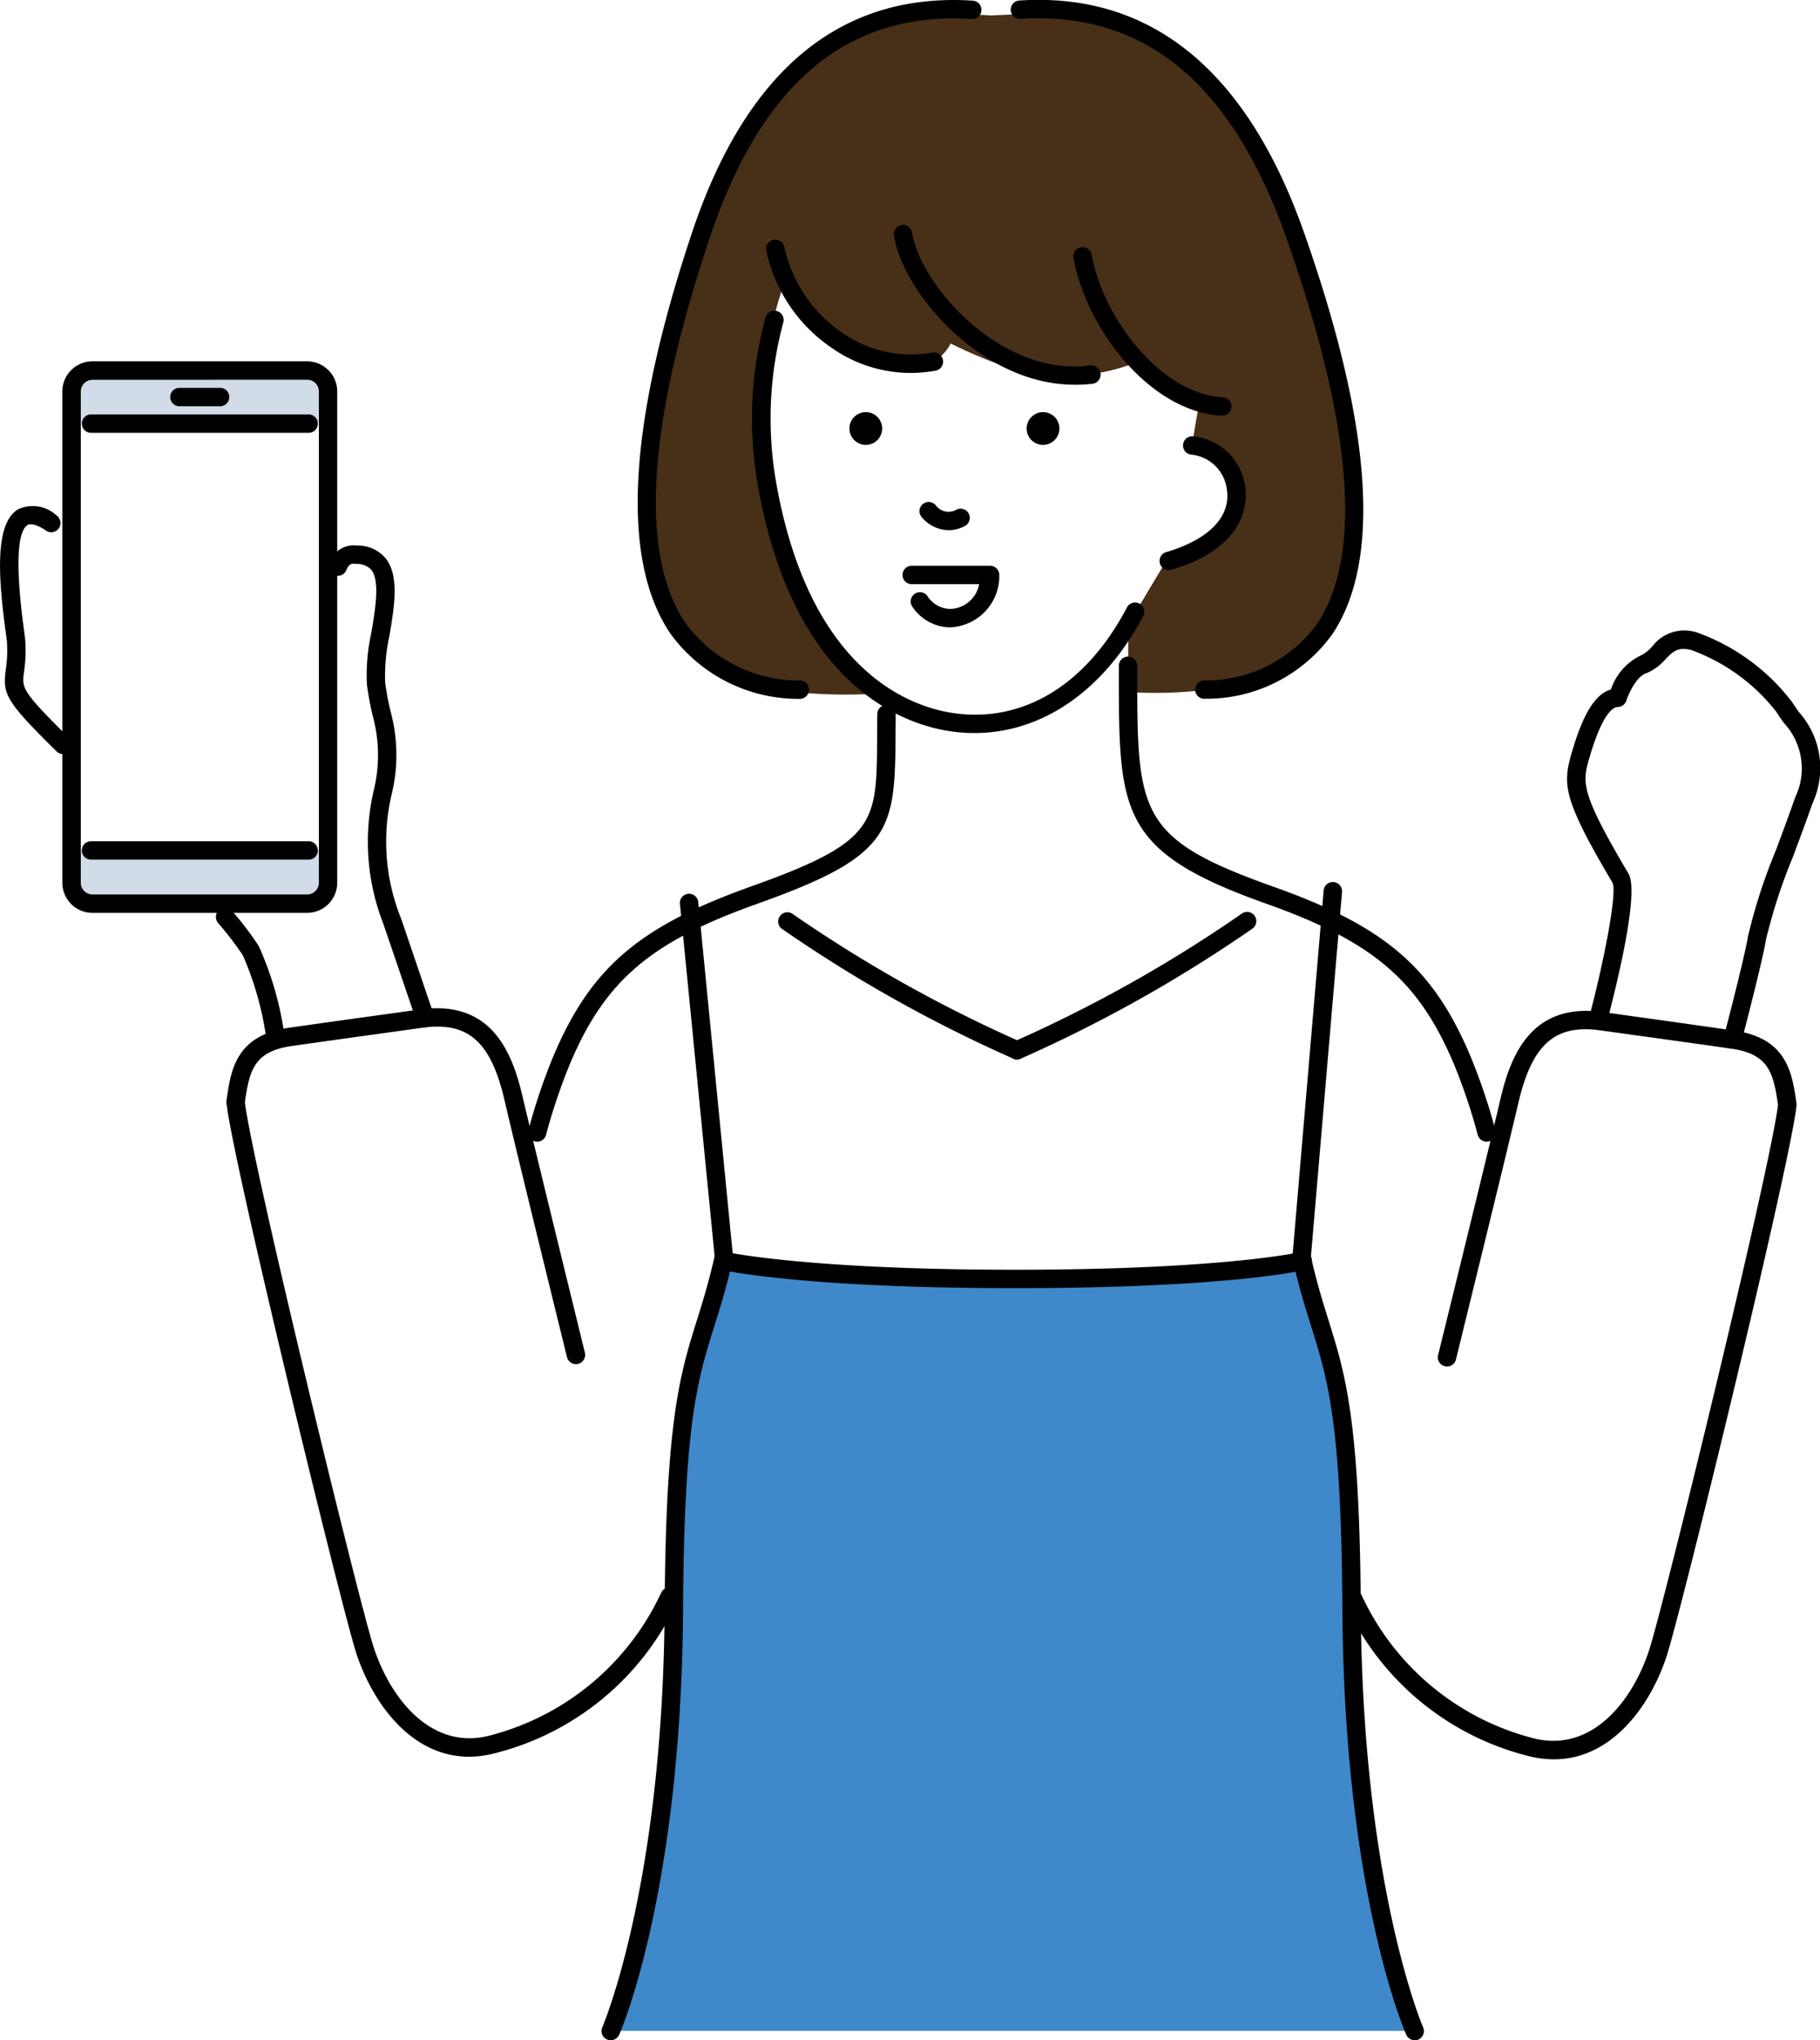 <svg xmlns="http://www.w3.org/2000/svg" width="67.129" height="75.221" viewBox="0 0 67.129 75.221">
  <g id="グループ_18103" data-name="グループ 18103" transform="translate(-105.921 -7.76)">
    <path id="パス_60543" data-name="パス 60543" d="M1175.456,900.177V899.13a.856.856,0,0,0-.854-.854h-7.819a.856.856,0,0,0-.854.854v1.047Z" transform="translate(-1057.35 -876.851)" fill="#d1dce8"/>
    <path id="パス_60544" data-name="パス 60544" d="M1175.456,934.721v1.047a.857.857,0,0,1-.854.854h-7.819a.856.856,0,0,1-.854-.854v-1.047Z" transform="translate(-1057.35 -895.623)" fill="#d1dce8"/>
    <path id="パス_60545" data-name="パス 60545" d="M1207.434,994.455s.246-.772,1.163-5.7.992-8.209,1.051-14.427c.06-6.365,1.713-8.163,1.713-8.163s5.2.525,10.9.525,10.444-.525,10.444-.525,1.594,2.561,1.667,8.15a106.924,106.924,0,0,0,.658,13.43,28.689,28.689,0,0,0,1.718,6.709Z" transform="translate(-1078.728 -911.82)" fill="#3f88c9"/>
    <path id="パス_60546" data-name="パス 60546" d="M1218.225,896.227a19.362,19.362,0,0,1-4.03-.183c-1.177-.321-4.493-2.032-4.386-5.777a32,32,0,0,1,2.46-11.982c1.711-3.745,3.744-5.991,5.991-6.633a12,12,0,0,1,4.172-.428,25.021,25.021,0,0,1,3,0,8.584,8.584,0,0,1,6.419,4.6c2.47,4.541,4.581,11.445,3.925,14.866-.565,2.95-1.677,4.829-4.344,5.233a15.966,15.966,0,0,1-3.96.243l.02-2.505,1.374-2.3s2.14-.458,2.465-1.758a1.842,1.842,0,0,0-1.5-2.519l.264-1.563a4.214,4.214,0,0,1-.849-.323,5.142,5.142,0,0,1-1.394-1.212,7.3,7.3,0,0,1-4.563.294,16.78,16.78,0,0,1-2.353-.963s-.749,1.6-2.888.749a7.608,7.608,0,0,1-3.316-2.781,11.641,11.641,0,0,0-.642,3.958,17.912,17.912,0,0,0,1.177,6.953c.856,1.819,1.5,2.782,2.14,3.21A2.293,2.293,0,0,1,1218.225,896.227Z" transform="translate(-1079.949 -862.893)" fill="#472f18"/>
    <path id="パス_60551" data-name="パス 60551" d="M1186.617,974.345c-2.113,0-3.535-1.942-4.147-3.779-.537-1.614-4.575-18.189-4.8-20.325a.341.341,0,0,1,0-.083c.16-1.129.342-2.408,2.309-2.689,1.68-.24,4.973-.693,4.973-.693,2.495-.27,3.253,1.579,3.636,3.22.5,2.123,2.284,9.373,2.3,9.446a.34.34,0,1,1-.66.163c-.018-.073-1.807-7.328-2.3-9.454s-1.306-2.872-2.893-2.7c0,0-3.283.453-4.96.692-1.378.2-1.555.88-1.726,2.069.268,2.28,4.233,18.546,4.764,20.14.6,1.805,2.065,3.735,4.2,3.23a9.622,9.622,0,0,0,6.382-5.264.339.339,0,0,1,.63.252,10.129,10.129,0,0,1-6.856,5.672A3.739,3.739,0,0,1,1186.617,974.345Z" transform="translate(-1063.396 -901.818)"/>
    <path id="パス_60552" data-name="パス 60552" d="M1200.953,939.792a.322.322,0,0,1-.09-.012.339.339,0,0,1-.237-.417,22.2,22.2,0,0,1,.9-2.676c1.382-3.291,3.157-4.822,7.3-6.3,4.645-1.654,4.648-2.317,4.662-5.5,0-.27,0-.558.007-.864a.339.339,0,0,1,.339-.335h.005a.34.34,0,0,1,.334.344c0,.3-.006.589-.007.858-.016,3.5-.206,4.39-5.114,6.137-3.933,1.4-5.611,2.84-6.905,5.922a21.493,21.493,0,0,0-.871,2.593A.34.34,0,0,1,1200.953,939.792Z" transform="translate(-1075.215 -889.94)"/>
    <path id="パス_60553" data-name="パス 60553" d="M1259.11,937.9a.34.34,0,0,1-.327-.249,21.351,21.351,0,0,0-.871-2.593c-1.3-3.087-2.974-4.526-6.905-5.921-5.463-1.939-5.463-3.354-5.462-8.618v-.162a.339.339,0,1,1,.679,0v.162c0,5.254,0,6.2,5.01,7.978,4.145,1.471,5.92,3,7.3,6.3a22.139,22.139,0,0,1,.9,2.677.339.339,0,0,1-.237.417A.321.321,0,0,1,1259.11,937.9Z" transform="translate(-1098.357 -888.05)"/>
    <path id="パス_60554" data-name="パス 60554" d="M1248.983,908.206a.34.34,0,0,1-.1-.665c1.574-.463,2.392-1.3,2.244-2.3a1.469,1.469,0,0,0-1.287-1.293h-.01a.34.34,0,0,1,0-.679h.013a2.144,2.144,0,0,1,1.959,1.873c.075.5.1,2.217-2.724,3.047A.325.325,0,0,1,1248.983,908.206Z" transform="translate(-1099.953 -879.424)"/>
    <path id="パス_60555" data-name="パス 60555" d="M1231.436,909.276a1.317,1.317,0,0,1-1.015-.522.339.339,0,0,1,.545-.4.585.585,0,0,0,.761.168.339.339,0,0,1,.316.6A1.287,1.287,0,0,1,1231.436,909.276Z" transform="translate(-1090.534 -881.969)"/>
    <ellipse id="楕円形_1022" data-name="楕円形 1022" cx="0.604" cy="0.604" rx="0.604" ry="0.604" transform="translate(143.788 22.954)"/>
    <ellipse id="楕円形_1023" data-name="楕円形 1023" cx="0.604" cy="0.604" rx="0.604" ry="0.604" transform="translate(137.251 22.954)"/>
    <path id="パス_60556" data-name="パス 60556" d="M1225.854,909.271a6.114,6.114,0,0,1-.89-.066c-1.7-.25-5.808-1.639-7.106-9.107a14.033,14.033,0,0,1,.3-6.18.34.34,0,0,1,.646.209,13.615,13.615,0,0,0-.274,5.855c1.222,7.031,4.978,8.323,6.536,8.552,2.586.38,4.921-1.045,6.419-3.908a.339.339,0,0,1,.6.314C1230.637,907.7,1228.354,909.271,1225.854,909.271Z" transform="translate(-1083.99 -874.485)"/>
    <g id="グループ_17928" data-name="グループ 17928" transform="translate(129.442 7.76)">
      <g id="グループ_17922" data-name="グループ 17922" transform="translate(13.754 0)">
        <g id="グループ_17921" data-name="グループ 17921">
          <g id="グループ_17920" data-name="グループ 17920">
            <g id="グループ_17919" data-name="グループ 17919">
              <g id="グループ_17918" data-name="グループ 17918">
                <path id="パス_60557" data-name="パス 60557" d="M1244.45,895.862a.34.34,0,0,1-.02-.678,5.075,5.075,0,0,0,4.2-2.1c1.674-2.522,1.3-7.288-1.124-14.165-2.028-5.764-5.244-8.415-9.825-8.126a.339.339,0,1,1-.044-.677c4.856-.317,8.4,2.572,10.51,8.577,2.494,7.089,2.847,12.057,1.049,14.766a5.72,5.72,0,0,1-4.721,2.4Z" transform="translate(-1237.316 -870.097)"/>
              </g>
            </g>
          </g>
        </g>
      </g>
      <g id="グループ_17927" data-name="グループ 17927">
        <g id="グループ_17926" data-name="グループ 17926">
          <g id="グループ_17925" data-name="グループ 17925">
            <g id="グループ_17924" data-name="グループ 17924">
              <g id="グループ_17923" data-name="グループ 17923">
                <path id="パス_60558" data-name="パス 60558" d="M1214.946,895.862h-.021a5.826,5.826,0,0,1-4.772-2.414c-1.833-2.712-1.566-7.673.792-14.745,2-6.01,5.491-8.9,10.368-8.583a.339.339,0,1,1-.043.677c-4.589-.29-7.759,2.36-9.681,8.121-2.288,6.862-2.582,11.622-.874,14.15a5.179,5.179,0,0,0,4.25,2.116.34.34,0,0,1-.02.678Z" transform="translate(-1208.952 -870.096)"/>
              </g>
            </g>
          </g>
        </g>
      </g>
      <path id="パス_60559" data-name="パス 60559" d="M1235.1,893.084c-3.451,0-6.343-3.427-6.663-5.5a.339.339,0,0,1,.671-.1c.3,1.93,3.278,5.328,6.576,4.89a.34.34,0,0,1,.088.674A5.256,5.256,0,0,1,1235.1,893.084Z" transform="translate(-1218.985 -878.9)"/>
      <path id="パス_60560" data-name="パス 60560" d="M1224.042,893.23a5.086,5.086,0,0,1-2.948-.955,5.782,5.782,0,0,1-2.37-3.562.339.339,0,0,1,.669-.116,5.155,5.155,0,0,0,2.091,3.122,4.4,4.4,0,0,0,3.351.761.34.34,0,1,1,.119.669A5.171,5.171,0,0,1,1224.042,893.23Z" transform="translate(-1213.983 -879.48)"/>
      <path id="パス_60561" data-name="パス 60561" d="M1247.567,895.079h-.018c-2.627-.137-4.989-3.183-5.465-5.831a.34.34,0,0,1,.668-.12c.43,2.393,2.588,5.157,4.832,5.273a.339.339,0,0,1-.018.678Z" transform="translate(-1226.014 -879.755)"/>
    </g>
    <path id="パス_60562" data-name="パス 60562" d="M1263.26,994.185a.338.338,0,0,1-.311-.2c-.094-.213-2.3-5.341-2.357-15.719-.04-6.846-.531-8.417-1.154-10.408-.222-.707-.451-1.439-.681-2.469a.339.339,0,1,1,.662-.148c.224,1,.449,1.721.666,2.415.614,1.964,1.145,3.659,1.185,10.606.059,10.218,2.277,15.4,2.3,15.449a.34.34,0,0,1-.31.476Z" transform="translate(-1105.158 -911.205)"/>
    <path id="パス_60563" data-name="パス 60563" d="M1237.444,944.874a.339.339,0,0,1-.139-.649,51.038,51.038,0,0,0,8.416-4.719.339.339,0,1,1,.4.547,51.726,51.726,0,0,1-8.541,4.791A.337.337,0,0,1,1237.444,944.874Z" transform="translate(-1094.01 -898.053)"/>
    <path id="パス_60564" data-name="パス 60564" d="M1228.439,944.874a.335.335,0,0,1-.139-.03,51.746,51.746,0,0,1-8.541-4.791.339.339,0,0,1,.4-.547,51.062,51.062,0,0,0,8.417,4.719.34.34,0,0,1-.139.649Z" transform="translate(-1085.005 -898.053)"/>
    <path id="パス_60565" data-name="パス 60565" d="M1246.244,964.782" transform="translate(-1098.718 -911.106)" fill="none" stroke="#000" stroke-linecap="round" stroke-linejoin="round" stroke-width="1.4"/>
    <path id="パス_60566" data-name="パス 60566" d="M1213.8,951.925a.34.34,0,0,1-.337-.307l-1.3-13.2a.339.339,0,1,1,.675-.066l1.295,13.2a.338.338,0,0,1-.3.371Z" transform="translate(-1081.163 -897.334)"/>
    <path id="パス_60567" data-name="パス 60567" d="M1259.088,951.322h-.029a.339.339,0,0,1-.309-.367l1.151-13.49a.339.339,0,0,1,.677.058l-1.151,13.49A.34.34,0,0,1,1259.088,951.322Z" transform="translate(-1105.158 -896.875)"/>
    <path id="パス_60568" data-name="パス 60568" d="M1225.906,966.609c-7.749,0-10.687-.643-10.808-.67a.339.339,0,0,1,.149-.662c.029.006,3.006.653,10.659.653s10.5-.646,10.528-.653a.339.339,0,1,1,.155.661C1236.473,965.966,1233.655,966.609,1225.906,966.609Z" transform="translate(-1082.539 -911.357)"/>
    <path id="パス_60569" data-name="パス 60569" d="M1230.825,915.38a1.691,1.691,0,0,1-1.41-.794.339.339,0,1,1,.6-.322,1.027,1.027,0,0,0,.812.438,1.117,1.117,0,0,0,1.072-.913h-2.505a.34.34,0,0,1,0-.679h2.909a.34.34,0,0,1,.339.364A1.89,1.89,0,0,1,1230.825,915.38Z" transform="translate(-1089.863 -884.491)"/>
    <path id="パス_60570" data-name="パス 60570" d="M1285.745,933.458a.351.351,0,0,1-.086-.011.339.339,0,0,1-.242-.415c.007-.029.756-2.879.893-3.708a20.354,20.354,0,0,1,1.024-3.165c.229-.611.475-1.271.717-1.964a2.459,2.459,0,0,0-.418-2.747c-.09-.128-.181-.258-.271-.4a7.04,7.04,0,0,0-3.126-2.281c-.508-.134-.683.042-.97.335a1.891,1.891,0,0,1-.728.524c-.319.112-.607.674-.713,1a.34.34,0,0,1-.317.235c-.152,0-.558.19-1.047,1.877-.26.9-.357,1.234,1.441,4.265.409.69-.424,4.076-.8,5.5a.339.339,0,0,1-.656-.174c.554-2.094,1.045-4.6.87-4.985-1.856-3.13-1.84-3.643-1.507-4.794.415-1.431.867-2.168,1.445-2.333a2.152,2.152,0,0,1,1.06-1.234,1.311,1.311,0,0,0,.469-.359,1.487,1.487,0,0,1,1.628-.516,7.647,7.647,0,0,1,3.522,2.566c.086.131.173.255.257.376a3.093,3.093,0,0,1,.5,3.362c-.244.7-.492,1.362-.723,1.978a20.432,20.432,0,0,0-.99,3.038c-.143.86-.875,3.651-.907,3.769A.339.339,0,0,1,1285.745,933.458Z" transform="translate(-1115.917 -887.036)"/>
    <path id="パス_60571" data-name="パス 60571" d="M1270.427,974.542a3.766,3.766,0,0,1-.857-.1,10.134,10.134,0,0,1-6.857-5.673.339.339,0,0,1,.63-.252,9.622,9.622,0,0,0,6.382,5.263c2.138.5,3.6-1.425,4.2-3.23.531-1.594,4.5-17.859,4.764-20.14-.171-1.19-.349-1.873-1.725-2.069-1.68-.24-4.971-.693-4.971-.693-1.573-.167-2.389.586-2.882,2.7s-2.285,9.381-2.3,9.454a.339.339,0,1,1-.659-.163c.018-.073,1.806-7.323,2.3-9.445.383-1.642,1.149-3.485,3.626-3.221.01,0,3.3.456,4.984.7,1.965.28,2.148,1.559,2.309,2.689a.342.342,0,0,1,0,.083c-.225,2.138-4.262,18.712-4.8,20.325C1273.962,972.6,1272.539,974.542,1270.427,974.542Z" transform="translate(-1107.188 -901.919)"/>
    <path id="パス_60572" data-name="パス 60572" d="M1189.011,929.326a.34.34,0,0,1-.321-.23l-1.222-3.584a8.313,8.313,0,0,1-.349-4.937,5.481,5.481,0,0,0-.038-2.713,10.965,10.965,0,0,1-.219-1.173,7.2,7.2,0,0,1,.163-1.906c.152-.9.324-1.927-.008-2.328a.7.7,0,0,0-.558-.21.343.343,0,0,1-.063-.008c-.061-.011-.2,0-.286.219a.34.34,0,1,1-.63-.254.946.946,0,0,1,1.021-.636,1.341,1.341,0,0,1,1.038.455c.529.641.339,1.775.154,2.872a6.954,6.954,0,0,0-.159,1.711,10.235,10.235,0,0,0,.207,1.1,6.116,6.116,0,0,1,.044,2.991,7.6,7.6,0,0,0,.315,4.569l.045.118,1.186,3.489a.34.34,0,0,1-.212.431A.334.334,0,0,1,1189.011,929.326Z" transform="translate(-1067.408 -883.693)"/>
    <path id="パス_60573" data-name="パス 60573" d="M1179.07,944.274a.34.34,0,0,1-.336-.292,11.648,11.648,0,0,0-.872-3.118,12.894,12.894,0,0,0-.916-1.195.339.339,0,1,1,.523-.433,11.671,11.671,0,0,1,.979,1.286,12.055,12.055,0,0,1,.959,3.365.34.34,0,0,1-.289.384A.383.383,0,0,1,1179.07,944.274Z" transform="translate(-1062.984 -897.885)"/>
    <path id="パス_60574" data-name="パス 60574" d="M1174.221,917.9H1166.3a1.112,1.112,0,0,1-1.11-1.11V898.675a1.112,1.112,0,0,1,1.11-1.11h7.919a1.112,1.112,0,0,1,1.11,1.11v18.112A1.112,1.112,0,0,1,1174.221,917.9Zm-7.919-19.653a.432.432,0,0,0-.431.431v18.112a.432.432,0,0,0,.431.431h7.919a.432.432,0,0,0,.431-.431V898.675a.432.432,0,0,0-.431-.431Z" transform="translate(-1056.97 -876.484)"/>
    <path id="パス_60575" data-name="パス 60575" d="M1175.037,934.733h-8.026a.339.339,0,0,1,0-.679h8.026a.339.339,0,0,1,0,.679Z" transform="translate(-1057.732 -895.279)"/>
    <path id="パス_60576" data-name="パス 60576" d="M1175.037,902.283h-8.026a.339.339,0,0,1,0-.679h8.026a.339.339,0,0,1,0,.679Z" transform="translate(-1057.732 -878.565)"/>
    <path id="パス_60577" data-name="パス 60577" d="M1162.771,917.707a.339.339,0,0,1-.238-.1c-1.886-1.859-1.993-2.11-1.872-3.009a4.755,4.755,0,0,0,.045-.991c0-.078-.026-.232-.053-.437-.27-2.013-.4-3.95.453-4.482a1.281,1.281,0,0,1,1.423.219.339.339,0,1,1-.379.563c-.312-.208-.562-.282-.686-.206-.274.171-.52.971-.139,3.816.031.229.053.4.058.488a5.4,5.4,0,0,1-.051,1.12c-.079.586-.092.692,1.676,2.436a.339.339,0,0,1-.238.581Z" transform="translate(-1054.527 -882.146)"/>
    <path id="パス_60578" data-name="パス 60578" d="M1175.239,900.263h-1.5a.339.339,0,1,1,0-.679h1.5a.339.339,0,1,1,0,.679Z" transform="translate(-1061.2 -877.525)"/>
    <path id="パス_60582" data-name="パス 60582" d="M1206.537,994.185a.34.34,0,0,1-.31-.476c.022-.051,2.24-5.231,2.3-15.449.04-6.948.571-8.643,1.185-10.606.218-.694.442-1.413.667-2.415a.34.34,0,1,1,.663.148c-.231,1.03-.46,1.762-.682,2.469-.623,1.99-1.114,3.562-1.154,10.408-.061,10.377-2.263,15.506-2.357,15.719A.339.339,0,0,1,1206.537,994.185Z" transform="translate(-1078.091 -911.205)"/>
  </g>
</svg>
